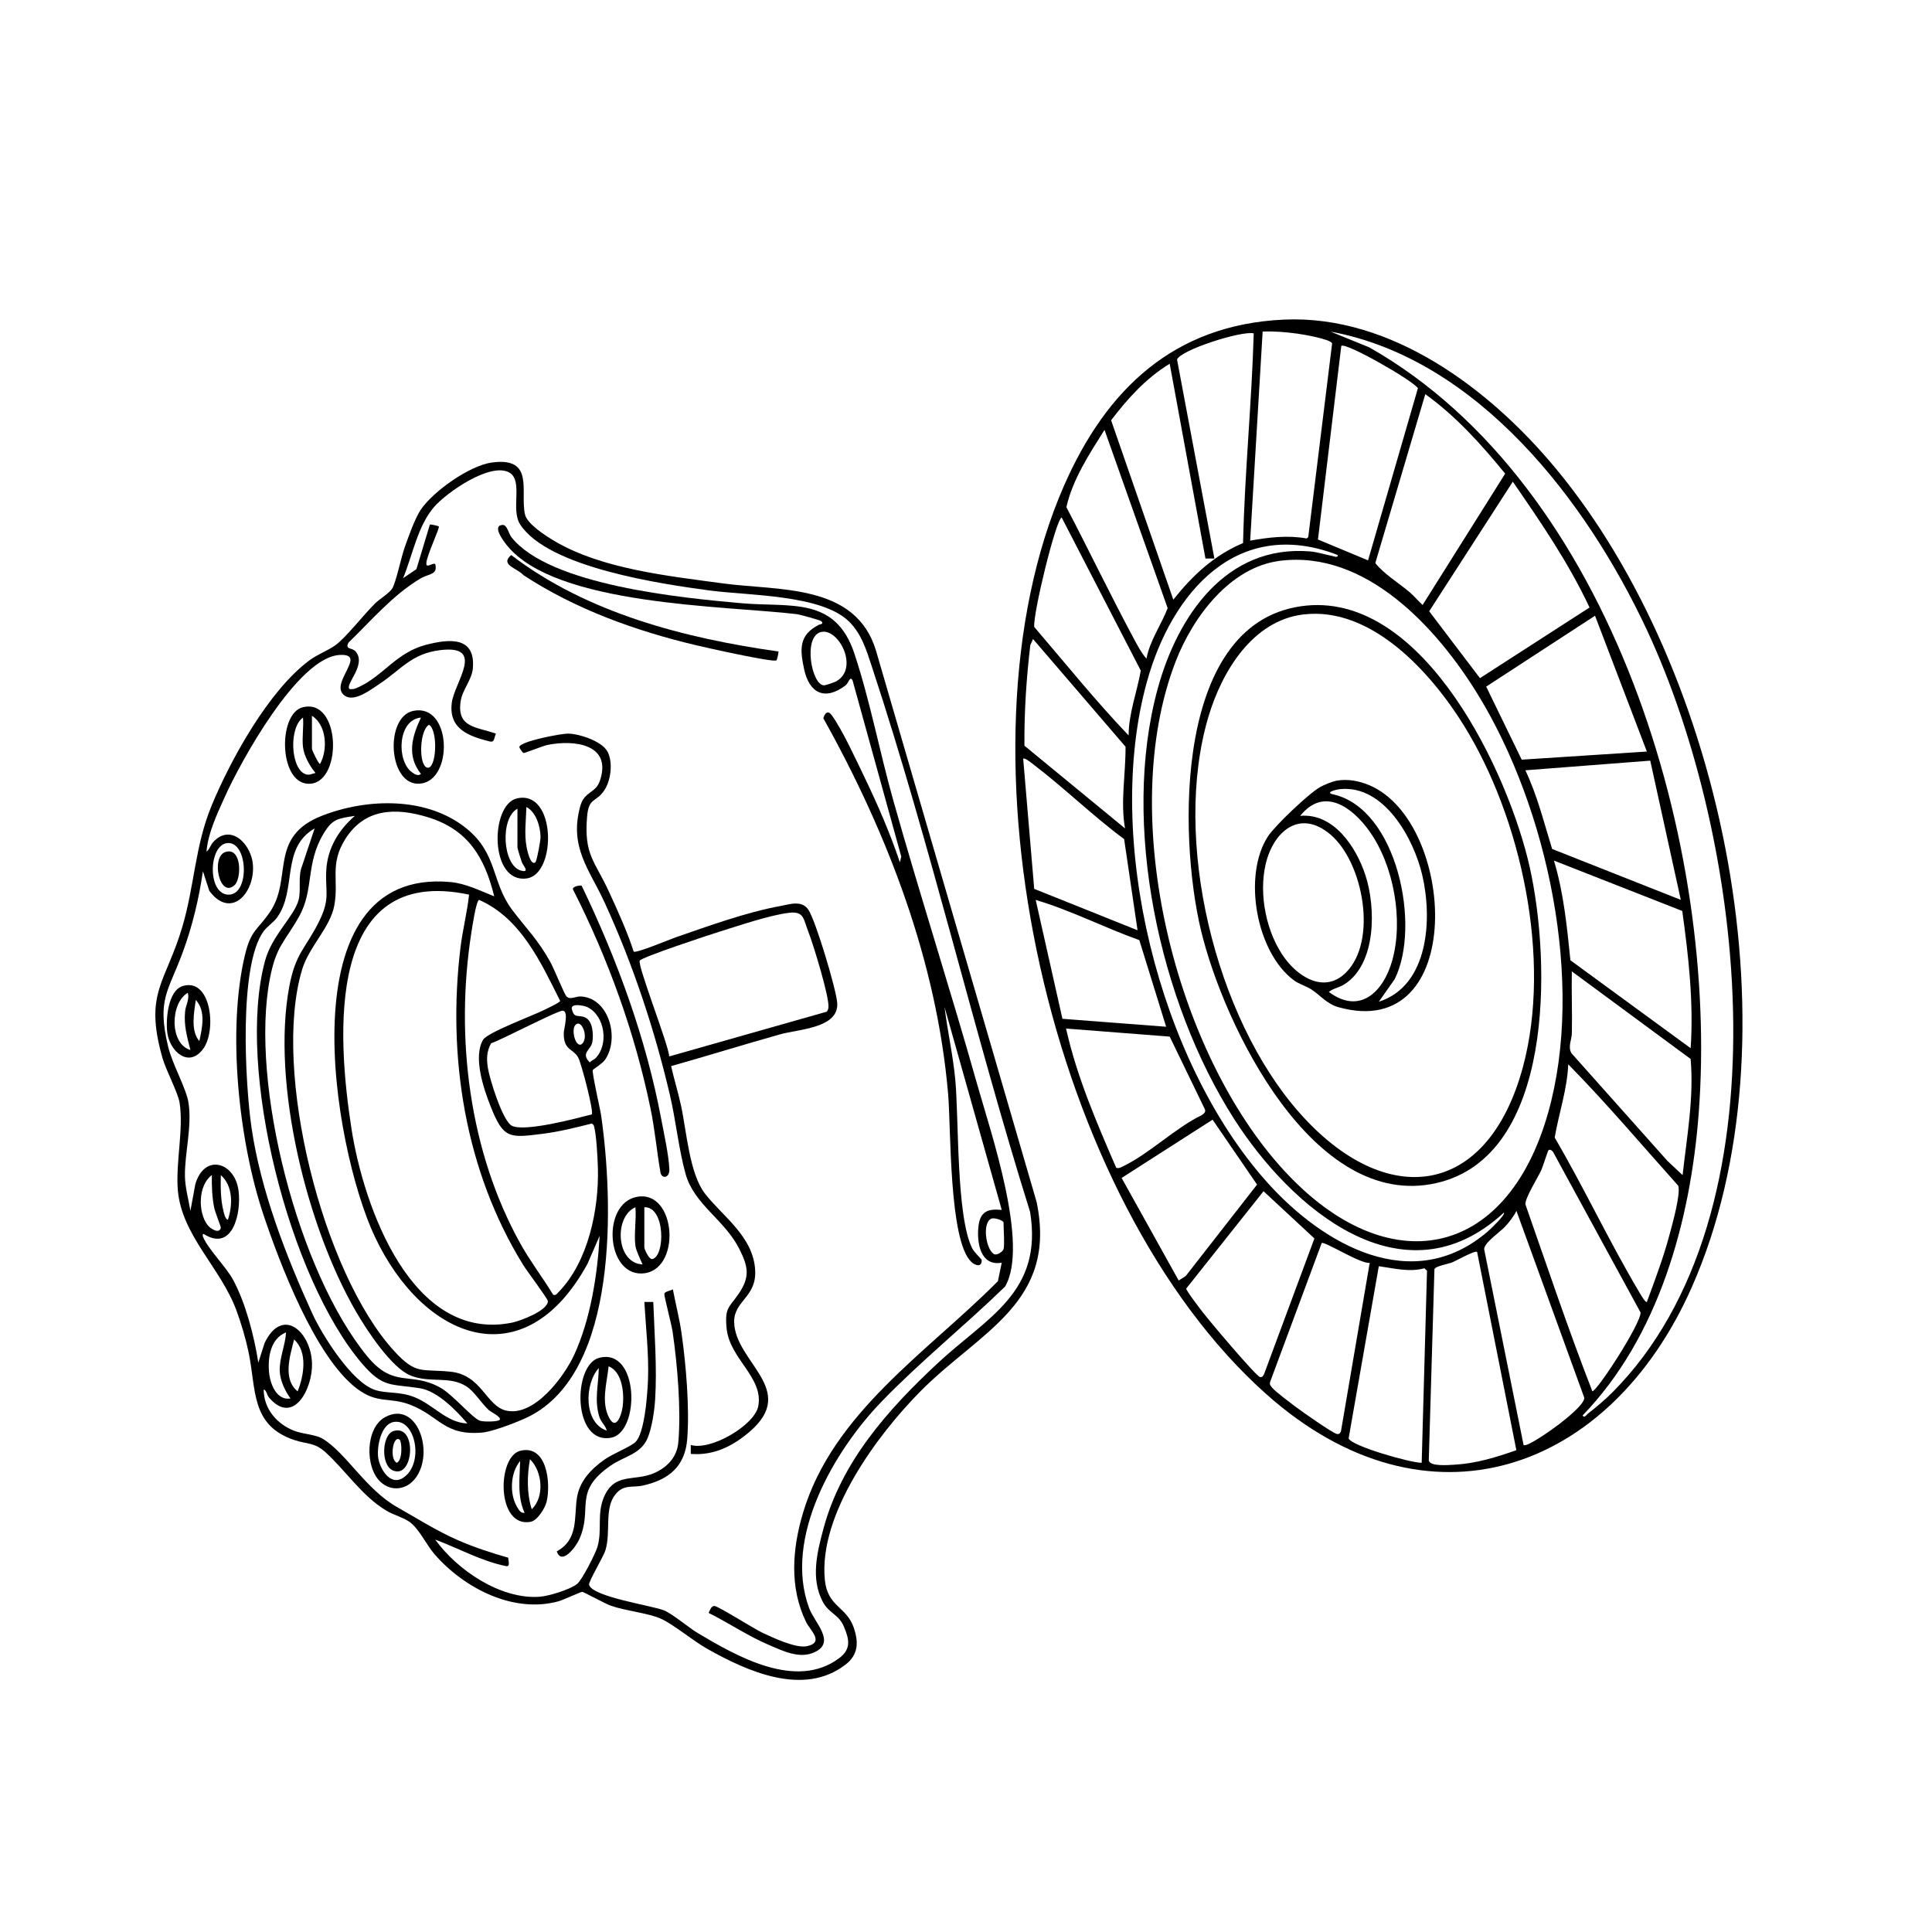 <svg viewBox="0 0 1080 1080" xmlns="http://www.w3.org/2000/svg" data-name="line trace" id="line_trace">
  <defs>
    <style>
      .cls-1 {
        fill: #000000;
      }
    </style>
  </defs>
  <g>
    <path d="M717.61,178.66c60.39-2.78,115.47,39.11,152.02,83.15,94.5,113.85,136.86,320.24,76.12,457.69-45.9,103.86-148.26,139.75-237.95,59.78-121.13-108-177.98-359.3-113.05-507.68,23.6-53.93,61.4-90.1,122.85-92.93ZM698.84,302.23c10.34-1.87,21.08-3.13,31.51-1.23l.97-.71,13.34-108.3c-.85-2.46-16.22-5.04-19.49-5.49-6.4-.88-12.87-1.4-19.34-1.15l-6.98,116.88ZM901.28,778.41c99.79-100.24,74.1-309.29,19.19-426.58-33.62-71.8-94.35-151.24-176.67-166.46l21.65,8.81c136.48,77.46,195.46,279.85,184.13,428.23-4.59,60.1-22.26,124.76-64.92,168.85,1.07,1.68,2.19-.41,2.98-1.02,4.25-3.26,9.91-8.07,13.65-11.83ZM700.84,186.35c-6.87-1.6-41.19,9.41-42.86,14.67l20.88,111.21h-5s-19.99-108.89-19.99-108.89c-13.12,7.97-23.56,19.49-32.75,31.61l34.77,100.26c10.86-13.67,22.7-24.73,38.99-31.64.89-39.08,4.83-78.15,5.96-117.22ZM764.76,313.23l27.87-96.25c-3.78-4.91-40.44-25.74-42.84-23.63l-13.04,108.24,28,11.65ZM796.75,220.32l-27.94,94.45c4.96,6.26,13.08,11.03,19.41,16.47,2.49,2.14,4.58,4.74,7.02,6.95l46.16-73.42c-13.27-16.29-27.55-32.14-44.65-44.44ZM640.89,368.17c1.86-10.11,8.19-18.75,11.84-28.21l-35.3-99.66c-8.43,13.36-17.87,27.75-21.31,43.2,12.62,24.11,24.4,48.73,37.27,72.7,2.08,3.88,4.55,8.77,7.5,11.97ZM845.67,269.27l-46.74,72.44,28.38,37.38,61.25-39.49c-11.69-24.98-27.29-47.73-42.89-70.33ZM630.9,411.13c.07-12.44,4.65-24.17,6.81-36.25l-44.25-85.63c-3.3,1.51-16.08,53.83-15.31,61.22,17.41,20.34,34.31,41.35,52.76,60.65ZM747.78,310.24c-56.19-21.67-92.76,20.9-106.6,70.7-24.33,87.53,6.62,212.35,67.13,279.95,31.16,34.81,81.27,63.72,123.4,27.47,1.29-1.11,10.01-9.33,8.97-10.5-56.17,51.86-119.01-2.55-150.86-52.43-41.75-65.39-63.35-164.81-42.65-240.5,11.05-40.39,38.05-80.55,85.11-76.69,4.2.34,8.34,1.78,12.45,2.54,1.03.19,3.28,1.31,3.04-.55ZM715.58,313.48c-28.24,3.54-48.95,31.79-58.44,56.44-33.07,85.83-.74,218.18,61.17,284.98,57.14,61.65,123.7,49.72,147.08-32.77,20.62-72.75-.18-170.25-39.26-233.9-22.73-37.03-62.47-80.78-110.54-74.75ZM891.63,344.2l-60.84,39.62,19.85,40.84,69.97-4.54-28.98-75.92ZM628.9,463.08c-2.66-15.14.4-30.43.29-45.65l-51.73-60.22-1.52,3.46c-2.2,18.68-3.43,37.39-3.27,56.19l56.23,46.22ZM635.89,520.02l-7.49-50.94c-17.55-13.02-33.63-28.78-50.96-41.94-.98-.75-4.57-3.72-5.47-3.01l6.16,72.75,57.76,23.14ZM922.51,425.21l-69.82,5.39c6.66,14.02,10.38,29.2,14.96,43.98l71.93,28.45-17.08-77.82ZM940.39,509.23l-71.73-28.16c5.47,18.06,7.29,37.02,9.21,55.73l67.22,49.15c1.71-25.64-1.18-51.39-4.7-76.72ZM651.88,573.96l-14.99-48.43c-19.49-6.95-38.15-16.59-57.93-22.48l14.95,66.46,57.97,4.45ZM940.58,656.88c2.39-21.51,6.39-43.18,4.49-64.92l-66.41-48.96c-.22,11.48.25,23.02.03,34.51-.07,3.72-2.32,7.44-.28,11.2l53.67,60.21,8.5,7.98ZM623.99,652.82c1.65.49,2.88-.43,4.26-1.09,14.05-6.74,29-21.37,43.56-28.36,1.24-.98,2.46-1.7,1.65-3.45l-19.59-40.45-57.93-4.5c6,26.96,17.11,52.59,28.05,77.85ZM920.6,727.81c4.6-12.42,9.3-24.91,12.71-37.74,1.5-5.63,6.31-22.64,4.84-27.24-20.36-22.72-40.13-46.17-61.49-67.88-.57,13.97-5.28,27.54-7.58,40.95,16.59,28.34,30.58,58.38,47.36,86.59.49.82,3.4,5.89,4.15,5.32ZM677.84,625.91l-50.85,32.57,31.9,57.33,3.95-2.52,39.86-51.1-24.86-36.28ZM865.68,642.9c-.48.36-3.19,9.29-4.15,11.34-1.99,4.26-9.1,15.54-8.82,19,12.24,34.91,24,70.05,37.43,104.5,2.6-.02,27.07-37.63,26.96-44.03l-48.6-89.16c-.36-1.09-1.96-2.3-2.83-1.65ZM706.33,665.89l-43.22,54.42c-.09,1.17,7.89,11.47,9.36,13.4,3.38,4.43,29.53,35.52,31.89,36.06,1.36.31,1.75-.75,2.28-1.68l28.12-75.78-28.43-26.41ZM851.68,807.74c1.67,1.72,17.51-9.76,19.87-11.6,3.25-2.52,14.24-11.1,14.08-14.77l-37.94-104.51c-1.28,2.84-4.36,6.8-6.49,9-3.06,3.18-11.45,8.77-11.55,12.42l22.03,109.45ZM765.67,705.92c-4.79.89-25.24-12.18-26.83-11.05l-28.85,77.66c-.44,1.54.39,2.26,1.26,3.3,2.01,2.39,9.69,8.03,12.67,10.32,3.06,2.36,21.38,15.26,23.52,15.47,1.32.13,1.76-.48,2.17-1.57l16.07-94.13ZM825.7,699.84c-1.05-1.08-11.49,4.84-13.72,5.76-2.47,1.02-9.52,2.13-10.12,3.86l-3.16,106.77c.24,3.75,11.21,2.71,14.56,2.53,11.85-.65,23.32-4.19,34.39-8.1l-21.94-110.83ZM794.73,817.72l2.98-107.37-1.44-1.38c-8.42,2.33-17.16,0-25.51-1.15l-16.87,96.23c1.39,4.23,34.72,13.74,40.84,13.66Z" class="cls-1"></path>
    <path d="M730.6,338.5c65.94-6.11,112.85,93.81,124.59,146.55s13.84,161.51-52.45,176.34c-68.65,15.36-118.62-88.06-131.39-141.35-12.54-52.31-15.6-174.6,59.25-181.54ZM728.59,343.48c-28.45,3.44-45.49,31.9-52.99,56.9-20.55,68.46,3.52,168.13,50.7,221.56,48.4,54.82,105.41,47.78,125.1-25.77,16.03-59.86-.85-138.89-33.27-190.94-18.18-29.2-51.43-66.35-89.54-61.74Z" class="cls-1"></path>
    <path d="M747.52,436.35c6.16-.98,12.25.19,17.92,2.58,48.75,20.57,54.83,144.18-17.21,124.1-6.48-1.81-10.01-6.52-15.1-9.88-2.99-1.98-6.8-2.92-9.83-5.16-21.13-15.64-28.72-58.56-14.51-80.44,3.91-6.01,23.05-24.22,29.29-27.65,2.27-1.25,6.96-3.15,9.43-3.55ZM770.77,559.98c28.08-9.01,29.95-46.51,24.29-70.75-4.79-20.51-21.24-50.44-45.77-48.12-2.06.2-9.11,1.81-3.99,2.96,35.77,8.04,49.13,73.69,34.33,103.3l-8.86,12.61ZM726.81,456.07c18.69-1.68,31.24,17.31,36.42,33.02,5.93,17.95,6.31,49.75-11.7,61.14-3.04,1.92-6.04,2.16-8.71,4.25,17.43,13.02,30.55-.16,35.43-17.49,6.36-22.59.93-53.12-12.66-72.23-9.59-13.49-25.49-25.27-38.78-8.69ZM752.42,543.64c17.78-17.71,9.63-61.55-8.62-77.08-17.18-14.61-32.03-1.87-36.32,16.65-3.93,16.97.46,38.71,10.92,52.7,8.11,10.84,22.36,19.33,34.02,7.73Z" class="cls-1"></path>
  </g>
  <g>
    <path d="M275.03,258.54c24.06-3.21,15.6,16.3,18.43,29,1.22,5.48,12.02,12.28,16.85,15.11,26.4,15.47,63.37,19.33,93.45,23.43,31.52,4.3,74.78-.11,86,37.88l89.7,307.9c11.75,56.47-31.66,72.31-64.93,105.9-24.35,24.58-57.04,68.92-53.44,105.38,1.5,15.24,12.1,14.77,16.18,26.77,2.79,8.2,2.54,15.14-4.71,20.69-23.46,17.95-54.78,3.7-77.09-8.82-7.93-4.45-18.99-13.75-26.03-16.92-6.94-3.12-19.59-4.35-27.78-7.19-3.47-1.2-15.21-7.67-16.12-7.82-.71-.12-10.69,4.55-13.32,5.28-25.34,6.96-52.94-7.38-69.43-26.45-4.44-5.13-8.56-14.22-13.96-18-3.51-2.46-8.78-3.79-12.8-6.18-13.71-8.17-22.84-22.55-34.17-32.76-6.1-5.5-10.28-4.4-17.25-6.72-24.67-8.22-21.27-28.33-25.68-49.24-1.64-7.78-4.03-15.75-6.76-23.21-8.62-23.63-30.59-41.89-32.75-67.15-1.32-15.41,3.32-34.14.98-48.93-.93-5.87-7.56-17.92-9.65-25.32-10.29-36.42,1.94-41.68,11.2-73.14,6.8-23.1,7.04-45.12,16.31-67.61,10.68-25.9,32.03-64.47,54.64-81.22,4.76-3.53,10.35-5.48,14.51-8.47,6.06-4.35,16.05-17.35,22.41-23.55,2.43-2.36,7.96-5.63,9.56-8.42,2.05-3.57,4.95-17.55,6.93-23.04,2.1-5.84,5.67-16.1,9.01-20.96,7.09-10.29,27.24-24.55,39.71-26.22ZM474.71,347.55c-15.26-15.26-56.58-14.6-77.94-17.46-26.92-3.61-90.18-12.73-105.97-36.88-5.47-8.37,1.75-24.44-5.98-28.99-10.44-6.14-35.01,10.98-42.03,19.03-9.4,10.77-12.05,27-17.47,39.96l7.45-5.03,7.54-24.93c.34-.31,4.84.8,4.99,1.01.63.88-6.75,16.24-6.97,20.51-.16,3.2,3.07-.16,4.96.46,1.6,6.23-3.56,5.36-8.29,8.18-15.44,9.22-27.36,23.4-40.16,35.77-2.18,4.13,1.92,2.62,3.97,5.02,6.29,7.36-6.06,18.32-3.46,20.95,2.13.36,3.51-.3,5.33-1.15,13.75-6.41,20.94-19.24,37.41-23.53,13.07-3.41,27.85-4.85,26.23,13.25-.56,6.3-5.79,11.73-6.79,18.16-2.34,15.05,8.91,14.35,19.74,18.26-1.32,2.37-.49,5.09-3.73,4.28-11.82-2.96-22.79-7.09-20.99-21.52,1.43-11.48,19.21-32.61-6.5-29.47-16.11,1.97-21.83,10.89-34,18.94-4.67,3.09-13.73,10.12-19.1,6.66-9.94-6.4,13.31-23.82-3.07-22.91-23.48,1.31-55.53,59.96-64.33,79.6-4.22,9.42-9.29,20.01-10.12,30.32,1.8-1.26,2.08-3.56,3.95-5.53,9.86-10.41,21.26,1.68,22.02,13.05,1.06,15.89-12.5,30.5-24.41,14.4l-3.55-10.92c-2.27,15.39-5.87,30.62-11.25,45.2-8.32,22.54-14.47,26.3-8.24,52.7,2.35,9.96,10.21,23.47,11.43,31.53,2.03,13.39-2.15,28.02-2,40.93.07,6.25,2.02,13.27,3.07,19.44l2.71-14.76c5.02-17.41,21.98-12.64,24.17,3.36,1.7,12.47-3.21,34.65-19.4,24.39-.74-.16-.67,1.02-.48,1.48,2.94,7.12,12.83,16.68,16.85,24.11,7.1,13.13,11.81,31.63,14.11,46.33l3.49-10.98c9.99-20.77,26.02-6.35,26.52,11.45.4,14.03-10.44,35-24.04,19.02-1.34-1.58-1.32-4.09-2.98-4.5.05,10.91,7.43,19.42,17.28,23.16,4.74,1.8,11.72,1.98,15.64,4.34,13.21,7.97,24.08,28.3,41.67,38.25,10.81,6.12,22.07,13.25,33.62,18.33,9.21,4.05,18.84,7.2,28.51,9.95-.04,1.53,1.32,5.19-1.19,4.7-13.34-2.58-26.96-10.11-39.63-14.82,12.2,16.98,36.57,33.59,58.43,31.94,5.17-.39,16.78-3.96,20.85-7.12,2.75-2.13,10.22-16.89,11.35-20.62,2.86-9.44-.46-18.54,3.77-28.19,5.97-13.61,16.75-8.4,27.82-13.13,7.48-3.2,12.97-9.03,13.67-17.3,1.58-18.62-.51-43.21-3.2-61.81-.52-3.62-4.83-20.13-4.63-21.19.24-1.26,3.59-1.77,4.78-2.45,1.55,8.2,3.69,16.34,4.86,24.62,2.49,17.55,4.5,41.3,3.18,58.84-1.16,15.38-10.13,22.91-24.77,26.18-5.97,1.33-10.99-.9-15.67,5.31-5.96,7.89-2.23,20.7-5.25,30.71-1.21,4.02-9.63,17.7-9.17,19.48,1.74,6.75,35.27,11.62,41.76,14.26,5.19,2.11,13.61,9.55,19.14,12.83,21.81,12.94,54.74,31.86,78.77,14,6.93-5.15,5.79-10.49,2.79-17.64-3-7.17-8.32-7.26-11.9-14.08-6.77-12.9-3.12-27.57.46-40.86,10.11-37.42,35.97-66.38,63.64-92.21,27.75-25.9,59.21-39.63,51.84-84.78-31.42-100.22-55.45-204.72-88.29-304.31-3.04-9.23-5.72-18.51-12.84-25.62ZM127.08,471.28c-10.61.96-11.35,29.02.88,28.84,11.83-.18,10.68-29.89-.88-28.84ZM118.43,656.88c-7.67,5.55-7.9,20.76-2.42,27.9,1.76,2.29,6.7,5.17,7.43,1.54.12-.58-3.24-8.77-3.72-11.24-1.18-5.94-1.41-12.16-1.28-18.21ZM127.41,681.85c2.68-8.18,2.97-18.78-3.97-24.97-.13,6.69-.18,13.48,1.45,20.02.31,1.22,1.03,4.79,2.52,4.95ZM162.39,781.75c-3.12-4.35-5.87-10.09-6.02-15.53-.2-7.22,3.17-14.34,3.53-21.41-8.71,3.48-10.3,13.99-9.48,22.46.62,6.42,4.2,15.75,11.97,14.49ZM166.37,777.76c3.58-8.72,5.7-22.11-1.97-28.97-2.25,9.06-6.53,22.12,1.97,28.97Z" class="cls-1"></path>
    <path d="M396.15,901.62c.72-1.52,1.44-4.01,3.31-3.86,2.11.17,21.88,12.61,26.3,14.73,5.99,2.86,19.15,9.1,25.38,7.73,9.88-2.18,1.76-8.77-.57-13.56-9.34-19.29-7.68-40.69-1.75-60.72,16.64-56.21,69.72-90.17,109.02-129.74l2.14-10.35c-12,2.13-14.06-11.3-12.99-20.48.96-8.24,5.43-9.8,13-9.01l-31.97-113.37c1.65,13.51,4.72,26.88,5.98,40.46,2.1,22.66.47,76.4,9.49,94.41,1.06,2.12,5.21,5.97,5.25,6.46.31,4.01-3.27,3.46-5.79,1.07-12.57-11.93-11.3-74.84-12.95-93.94-6.38-74.16-33.84-145.63-69.77-209.97.92-2.93,2.56-4.64,4.71-1.69,5.99,8.25,13.63,24.97,18.3,34.65,7.44,15.42,14.35,31.39,19.81,47.62l.76-3.25-27.26-98.62c-1.66-2.4-1.91,1.46-3.96,3-11.54,8.71-20.15,4.28-23.05-8.96-2.48-11.34-2.98-19.18,8.12-24.94.75-.39,3.14-.32,1.42-2.07-.5-.5-11.96-3.71-13.59-3.9-40.23-4.78-135.15-4.65-162.2-38.59-2.21-2.77-8.29-10.98-2.33-11.3,2.52-.14,3.4,4.89,4.87,6.77,21.18,27.04,95.83,34.1,128.81,37.01,27.07,2.39,52.26-3.99,62.92,27.99,8.73,26.19,14.22,55.35,21.77,82.13,15.04,53.4,32.1,106.24,47.16,159.63,7.29,25.82,28.99,89.03,15.34,112.24-22.4,21.78-47.07,41.62-68.8,64.06-26.61,27.48-55.28,76.34-40.71,115.68,3.04,8.21,15.07,18.93,3.16,24.59-8.51,4.04-17.74-.64-25.72-4.03-11.67-4.95-22.3-12.24-33.61-17.86ZM458.81,353.33c-10.01,2.72-5.16,29.46,1.73,29.78.91.04,5.8-1.63,6.8-2.18,13.27-7.27,1.34-30.28-8.53-27.59ZM560.98,698.34c.7-2.38,0-11.59,0-14.98,0-1.04-5.22-2.98-6.99-2.06-4.92,2.57-2.94,16.68,1.48,19.64,1.79,1.2,5.17-1.44,5.51-2.6Z" class="cls-1"></path>
    <path d="M435.11,364.18c.32.31-.76,4.74-1.07,4.96-1.87,1.31-39.55-7.17-44.9-8.44-33.72-8-67.61-20.17-96.61-39.25-3.34-3.88-13.29-5.59-6.77-11.19,42.4,32.5,97.11,46.51,149.35,53.93Z" class="cls-1"></path>
    <g>
      <path d="M331.39,598.13c-.66,1.12,4.13,21.78,4.65,25.45,6.79,47.25,10.18,143.6-40.9,168.55-5.45,2.66-19.59,8.11-25.32,8.65-21.59,2.03-24.06-9.17-40.52-15.51-11.79-4.54-18.18-.23-29.87-9.09-23.19-17.59-43.02-69.73-52.3-97.54-13.65-40.89-20.24-102.63-10.23-144.64,3.4-14.24,6.78-13.72,13.91-24.05,13-18.84-.93-42.11,29.03-53.88,25.36-9.97,58.9-10.82,80.91,7.04,17.53,14.24,13.91,30.01,25.5,45.42,8.2,10.9,14.41,16.61,21.5,29.45,1.93,3.49,7.61,17.62,8.94,19.03,1.99,2.11,5.05-.09,7.88.02,15.76.64,22.01,23.33,13.63,35.42-1.46,2.1-6.6,5.29-6.82,5.67ZM276.27,501.03c-5.4-21.89-14.64-37.34-37.18-44.23-18.07-5.52-35.36-4.92-46.15,12.36-8.77,14.04-3.48,22.92-6.04,36.92-2.27,12.42-14.17,23.09-18.02,35.92-16.96,56.44,11.45,169.54,51.47,213.25,12.26,13.39,15.14,9.9,31.43,11.53,17.56,1.75,19.91,19.18,31.19,21.75,15.68,3.58,32.43-18.97,38.11-31.4,9.05-19.79,12.93-44.72,14.12-66.29l-6.8,15.66c-35.47,64.8-91.83,42.29-118.92-15.3-23.42-49.81-50.28-206.56,42.3-198.14,8.67.79,16.53,4.9,24.49,7.97ZM198.35,456.09c-9.58,1.47-12.51,1.64-17.5,9.96-10.13,16.91-5.21,31.23-13.66,46.28-8.15,14.51-12.75,16.21-16.31,34.64-11.37,58.92,15.95,164.53,54.49,211.29,14.86,18.03,23.92,8.2,40.6,17.34,7.16,3.92,17.98,17.1,22.35,18.6,2.04.7,9.91.59,10.95-.46,1.44-1.46-4.87-4.43-6.01-5.48-4.25-3.92-8.15-10.51-12.64-13.33-9.45-5.96-20.11-1.62-31.01-5.96-10.81-4.3-24.53-25.34-30.44-35.49-27.55-47.33-47.47-127.62-37.52-181.72,3.57-19.42,9.5-21.82,16.9-37.05,6.16-12.67,3.2-15.98,3.83-28.14.63-12.24,6.9-22.68,15.97-30.47ZM261.29,795.73c-6.34-7.37-16.73-18.16-26.71-19.73-15.99-2.51-20.43.02-32.2-13.76-40.79-47.77-70.51-164.8-54.26-225.03,3.92-14.51,16.36-24.9,18.8-34.15,1.51-5.75-.5-13.03,1.95-19.02l7.01-20.96c-19.17,11.17-9.66,34.28-21.05,49.87-2.02,2.76-5.48,4.92-7.42,7.56-14.15,19.25-10.31,85.67-6.83,109.72,5.07,35.03,19.28,71.81,33.94,103.92,5.57,12.19,22.1,38.56,35.09,42.83,6.56,2.16,13.6.7,21.97,4,10.77,4.25,18.06,14.34,29.71,14.74ZM262.21,500.11c-80.73-17.19-73.76,79.45-65.69,131.13,6.72,43.05,33.6,119.58,89.79,108.11,4.5-.92,19.99-6.71,19.96-12.04,0-1.22-11.91-17.09-13.81-20.19-32.49-52.65-42.49-116.31-35.04-177.49,1.2-9.9,3.75-19.62,4.79-29.53ZM309.26,723.81c1.67.39,2.01-.55,2.96-1.51,16.55-16.85,22.57-46.15,22.02-68.96-.14-5.71-.82-18.9-2.17-23.78-.2-.72-.67-1.18-1.32-1.49-8.75,2.22-18.2,4.57-27.15,5.7-18.9,2.38-22.09,3-29.35-15.32-3.93-9.93-9.89-27.53-4.2-37.21,2.37-4.03,27.42-13.36,33.55-16.4,1.54-.76,9.46-4.38,9.53-5.33-10.77-21.46-21.97-46.26-45.31-56.46-1.7.47-3.92,15.74-4.37,18.64-9.05,58.21-1.22,122.16,27.63,173.83,5.49,9.83,12.35,18.71,18.17,28.29ZM332.86,591.6c7.53-7.62,5.38-23.53-4.27-28.5-2.24-1.15-9.7-2.41-8.93.91,1.28,5.52,3.53,3.12,7.31,4.7,4.46,1.86,4.85,9.62,4.18,13.69-.76,4.66-6.82,6.14-1.44,11.52.78-1.08,2.31-1.48,3.15-2.33ZM274.53,583.2c-2.51,4.58-2.59,8.72-1.8,13.79.93,5.98,8.29,30.02,13.55,32.4,7.49,3.4,35.68-4.15,44.54-6.44,1.22-1.56-5.75-28.15-7.51-31.59-2.72-5.34-8.34-3.87-8.16-13.9.04-2.33,2.9-11.85-.44-12.49-2.41-.46-34.82,16.57-40.18,18.23ZM321.46,573.22c-2,2.55-.05,11.53,3.25,10.73,5.07-2.88.39-15.38-3.25-10.73Z" class="cls-1"></path>
      <path d="M354.25,531.95c1.27,1.09,20.07-6.8,23.4-7.95,17.92-6.21,39.95-14.16,58.42-17.5,5.48-.99,12.16-3.52,15.89,2.16,4.08,6.23,15.48,44.29,16.05,51.96,1.05,14.17-21.47,14.63-32.12,17.63-20.3,5.71-40.44,11.98-60.73,17.71,1.64,7.34,3.91,14.6,5.51,21.96,3.17,14.56,4.69,38.15,13.5,49.44,9.97,12.76,27.1,23.97,27.99,42.96.7,14.89-11.96,16.84-11.76,28.72.37,22.39,36.03,37.74,8.73,61.23-9.47,8.15-20.11,13.49-32.98,12.48v-5c11.23,3.36,35.74-11.11,37.73-21.71,3.04-16.22-16.16-26.41-17.73-43.73-1.05-11.57,1.45-11.27,6.81-19.15,6.44-9.47,5.26-15.17.34-24.97-8.24-16.4-25.22-24.77-30.03-41.89-3.81-13.55-5.45-29.97-8.78-44.17-8.6-36.74-20.71-73.18-36.42-107.43-8.64-18.84-19.98-30.99-13.73-53.97,2.3-8.45,8.54-7.22,10.92-14.05,7.24-20.75-14.31-23.31-29.24-20.25-2.57.53-12.61,4.6-13.3,4.49s-2.43-2.99-2.42-3.28c.18-3.21,23.54-7.65,27.43-7.55,6.31.17,18.83,4.26,21.9,10.13,3.15,6.03,1.88,16.28-1.99,21.84-4.63,6.66-8.54,3.58-9.46,14.52-1.8,21.35,4.29,24.63,12.2,41.82,5.04,10.95,10.12,22.11,13.87,33.58ZM440.86,510.29c-10.82,1.34-27.61,7.1-38.48,10.46-5.41,1.67-43.49,14.23-44.75,16.24-1.49,2.37,15.99,46.73,16.49,53.55l88.03-25c.52-.61.8-1.33.93-2.12.9-5.3-8.63-36.03-11.24-42.66-2.8-7.13-2.28-11.56-10.98-10.48Z" class="cls-1"></path>
      <path d="M325.14,495.1c19.95,41.53,36.02,85.31,44.56,130.79,1.55,8.27,4.06,19.43,4.47,27.57.27,5.32-4.33,5.66-4.98,1.91-2.04-11.81-3.07-23.66-5.5-35.46-8.69-42.32-23.77-84.16-43.32-122.54-.95-1.92,4.27-2.62,4.77-2.26Z" class="cls-1"></path>
      <path d="M365.19,727.81c.65,17.65,2.14,36.85,1.04,54.49-.39,6.26-1.81,15.99-4.26,21.71-3.85,8.98-13.01,9.99-20.66,15.3-21.33,14.79-9.59,23.85-17.58,41.36-1.88,4.12-9.79,14.64-12.48,6.53,12.1-6.62,9.6-18.59,11.24-29.74,1.41-9.56,7.99-16.27,15.41-21.55,4.47-3.18,14.38-7.1,17.25-9.73,3.65-3.35,5.31-15.07,5.92-20.06.5-4.14,1.01-10.62,1.17-14.82.54-14.3-1.23-29.2-2.04-43.5h5Z" class="cls-1"></path>
      <path d="M334.95,759.03c22.42-5.81,22.94,41.57,6.71,44.65-21.73,4.13-21.55-40.8-6.71-44.65ZM340.21,763.78c-.93,9.35-4.4,20.19.44,29.02,3.7,6.77,6.62-1.47,7.31-5.79,1.17-7.36.15-20.17-7.75-23.23ZM339.2,799.73c-.87-3.24-3.27-4.55-4.31-8.17-2.7-9.34-.29-17.43-.17-26.79-8.07,8.85-8.53,30.67,4.49,34.96Z" class="cls-1"></path>
      <path d="M355.93,669.07c22.49-4.4,25.3,42.23,2.71,42.81-19.84.51-22.3-38.98-2.71-42.81ZM355.19,696.34c-.88-6.54.64-14.73,0-21.48-12.16,5.35-10.82,31.31,4,31.96-1.21-2.83-3.61-7.6-4-10.48ZM360.19,674.86v22.48c0,.91,2.6,6.88,4.47,6.48,7.25-1.56,7.3-29.42-4.47-28.96Z" class="cls-1"></path>
      <path d="M288.97,446.31c21.9-5.05,22.32,42.06,5.72,44.69-21.13,3.35-20.85-41.2-5.72-44.69ZM299.24,482.06c.84-.63,2.98-12.36,2.93-14.32-.14-5.76-2.45-13.73-7.91-16.64-.18,7.59-1.3,14.82.1,22.37.24,1.31,2.12,10.67,4.87,8.6ZM289.26,452.09c-9.84,5.23-8.36,31.69,1.93,34.56,5.39,1.5,1.07-3.07.56-4.58-.54-1.6-2.49-7.44-2.49-8.5v-21.48Z" class="cls-1"></path>
      <path d="M169.13,395.4c21.21-5.48,22.44,40.92,4.66,42.69-17.95,1.79-18.83-39.03-4.66-42.69ZM174.38,400.14v18.48c0,.79,3.75,8.46,4.5,8.47,4.48-7.87,3.77-21.83-4.5-26.95ZM169.38,417.62c-.64-5.1.46-11.25,0-16.48-7.8,5.4-7.08,27.82,1.03,31.49,2.34,1.06,3.71-.11,5.96-.53-3.23-3.88-6.36-9.43-6.99-14.47Z" class="cls-1"></path>
      <path d="M231.05,397.38c21.54-4.4,22.63,39.23,3.64,40.7-17.73,1.37-19.81-37.39-3.64-40.7ZM235.31,401.14c-13.03,1.15-13.83,24.13-5.05,30.53,1.4,1.02,3.45,2.42,5.05.94-8.08-10.17-4.99-20.86,0-31.47ZM239.81,405.16c-5.44,3.1-5.85,22.82-.99,23.95,5.22,1.21,6.2-20.9.99-23.95Z" class="cls-1"></path>
      <path d="M290.96,810.95c14.96-3.46,17.02,18.46,14.59,28.57-.83,3.46-5.1,10.43-8.83,11.16-19.3,3.77-19.05-36.65-5.76-39.72ZM297.26,843.69c7.22-6.99,5.99-21.14-1-27.97-1.62,9.17-1.85,19,1,27.97ZM293.25,845.68c-4.21-9.22-2.71-19.26-2.49-28.96-5.52,6.57-6.04,18.42-1.71,25.68.93,1.57,2,3.6,4.2,3.28Z" class="cls-1"></path>
      <path d="M102.15,551.2c15.78-4.74,18.95,24.24,11.72,34.69-8,11.58-18.88,2.09-20.33-8.51-.96-7.05.24-23.66,8.61-26.18ZM106.44,586.95c-1.88-7.47-3.71-13.53-2.98-21.46.32-3.51,2.64-7.05,1.5-10.49-9.86,5.69-10.29,28.55,1.49,31.96ZM111.43,581.96c1.63-7.47,3.73-16.75-1.98-22.97-.98,6.99-3.01,17.29,1.98,22.97Z" class="cls-1"></path>
      <path d="M212.68,828.36c-8.79-8.16-8.43-30.19,2.59-36.17,17.75-9.63,27.87,19.49,17.04,34.02-4.93,6.61-13.48,7.85-19.63,2.16ZM220.07,794.89c-7.06,1.26-9.33,13.46-8.73,19.34.66,6.41,6.59,16.64,13.93,11.93,12.14-7.79,7.06-33.45-5.2-31.26Z" class="cls-1"></path>
      <path d="M131.16,494.77c-8.53,7.81-13.43-16.02-5.03-18.54,9.11-2.74,8.93,14.97,5.03,18.54Z" class="cls-1"></path>
      <path d="M220.04,799.94c13.29-3.99,11.37,27.2-.45,22.03-6.88-3.01-6.13-20.05.45-22.03ZM223.32,804.74c-3.61-2.57-5.77,10.97-1.49,12.96,3.31-1.4,2.91-11.95,1.49-12.96Z" class="cls-1"></path>
    </g>
  </g>
</svg>